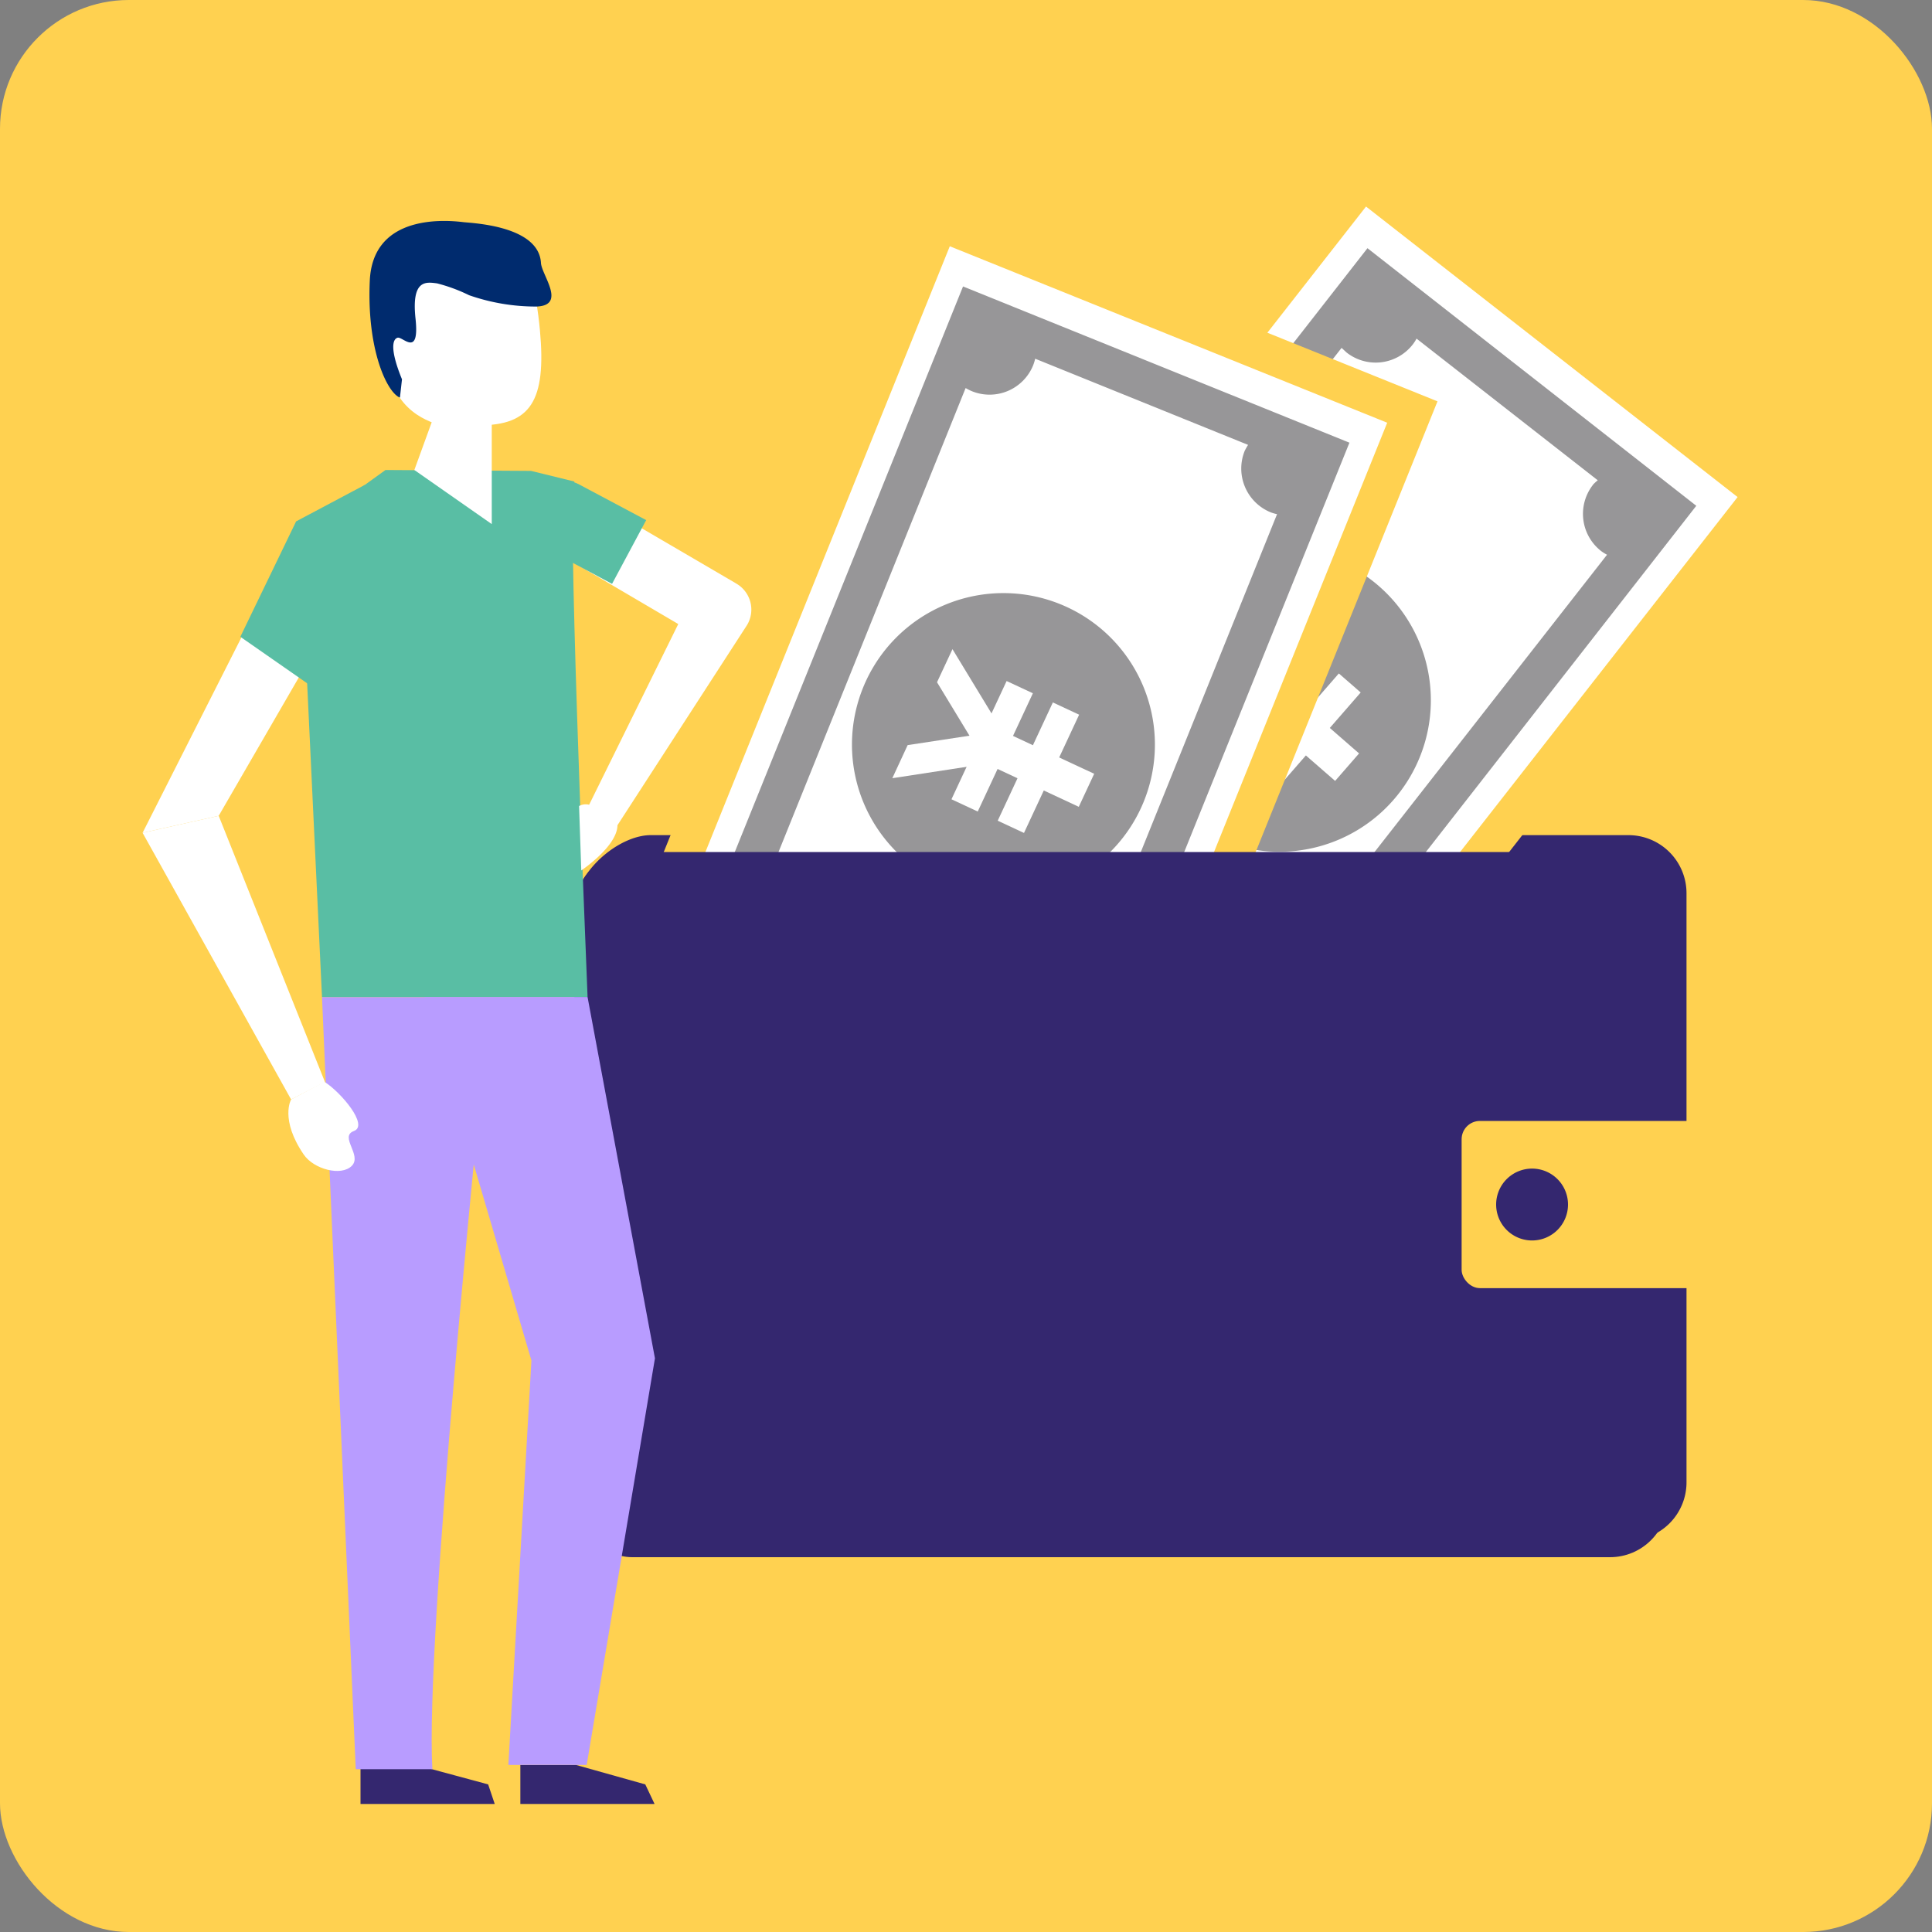 <svg xmlns="http://www.w3.org/2000/svg" viewBox="0 0 150 150"><rect x="0" y="0" width="150" height="150" fill="#808080" stroke="none"/><defs><style>.cls-1{fill:#ffd150;}.cls-2{fill:#34276f;}.cls-3,.cls-5{fill:#fff;}.cls-3{stroke:#ffd150;stroke-miterlimit:10;stroke-width:3px;}.cls-4{fill:#979698;}.cls-6{fill:#59bea4;}.cls-7{fill:#b89cff;}.cls-8{fill:#002b6e;}</style></defs><g id="レイヤー_2" data-name="レイヤー 2"><g id="編集モード"><rect class="cls-1" width="150" height="150" rx="10"/><path class="cls-2" d="M126.44,119.59H50.52a4.49,4.49,0,0,1-4.49-4.5L44.59,70.64c0-2.93,3.45-5.8,5.93-5.8h75.92a4.51,4.51,0,0,1,4.5,4.5v45.75A4.5,4.5,0,0,1,126.44,119.59Z"/><rect class="cls-3" x="63.12" y="34.74" width="72.14" height="39.62" transform="translate(-4.88 99.09) rotate(-51.98)"/><path class="cls-4" d="M66.68,69.83l25.53,20L131.7,39.27l-25.53-20Zm57-32.19a3.66,3.66,0,0,0,.64,5.15,3.4,3.4,0,0,0,.45.28L94.23,82.12a4.64,4.64,0,0,0-.4-.36,3.65,3.65,0,0,0-5.14.63,3,3,0,0,0-.28.45l-14.07-11c.12-.13.26-.25.37-.39a3.67,3.67,0,0,0-.63-5.15,4.43,4.43,0,0,0-.46-.29l30.54-39,.39.36a3.65,3.65,0,0,0,5.14-.63,3.12,3.12,0,0,0,.29-.45l14.07,11A3.41,3.41,0,0,0,123.67,37.64Z"/><path class="cls-4" d="M90.08,47.11a11.76,11.76,0,1,0,16.5-2A11.78,11.78,0,0,0,90.08,47.11Z"/><rect class="cls-5" x="100.19" y="53.01" width="2.83" height="7.91" transform="translate(-8.08 96.18) rotate(-48.95)"/><rect class="cls-5" x="93.43" y="53.13" width="10.13" height="2.25" transform="translate(-7.1 92.9) rotate(-48.95)"/><rect class="cls-5" x="96.41" y="55.72" width="10.13" height="2.25" transform="translate(-8.04 96.04) rotate(-48.95)"/><polygon class="cls-5" points="95.75 48.29 97.02 52.97 92.21 52.35 90.35 54.49 100.22 55.76 97.61 46.15 95.75 48.29"/><rect class="cls-3" x="41.72" y="38.22" width="72.14" height="39.62" transform="translate(-5.13 108.46) rotate(-68.03)"/><path class="cls-4" d="M50.77,81.71l30,12.12,24-59.46-30-12.13ZM96.64,35a3.67,3.67,0,0,0,2,4.77,3.28,3.28,0,0,0,.51.15l-18.55,46a3.62,3.62,0,0,0-.48-.25,3.66,3.66,0,0,0-4.76,2,3.39,3.39,0,0,0-.15.52L58.69,81.53c.08-.16.18-.31.25-.48a3.67,3.67,0,0,0-2-4.77,3.39,3.39,0,0,0-.52-.15l18.55-46c.15.08.31.17.48.24a3.65,3.65,0,0,0,4.76-2,3.45,3.45,0,0,0,.16-.52L96.9,34.54A5.42,5.42,0,0,0,96.64,35Z"/><path class="cls-4" d="M67,53.41a11.76,11.76,0,1,0,15.3-6.51A11.76,11.76,0,0,0,67,53.41Z"/><rect class="cls-5" x="79.36" y="55.73" width="2.83" height="7.91" transform="translate(-7.46 107.67) rotate(-65)"/><rect class="cls-5" x="71.97" y="56.82" width="10.13" height="2.25" transform="translate(-8.04 103.27) rotate(-65)"/><rect class="cls-5" x="75.56" y="58.49" width="10.13" height="2.25" transform="translate(-7.48 107.48) rotate(-65)"/><polygon class="cls-5" points="72.75 52.97 75.27 57.12 70.47 57.85 69.28 60.42 79.12 58.91 73.95 50.4 72.75 52.97"/><rect class="cls-2" x="44.59" y="66.15" width="84.91" height="54.75" rx="4.5"/><rect class="cls-1" x="113.48" y="87.03" width="20.14" height="12.98" rx="1.42"/><path class="cls-2" d="M121.74,93.52A2.79,2.79,0,1,1,119,90.73,2.79,2.79,0,0,1,121.74,93.52Z"/><path class="cls-6" d="M44.61,37.39l-3.38-.83-11.3-.07-6.64,4.79L25,77.42H45.62C45.38,71.53,44,37.58,44.61,37.39Z"/><polygon class="cls-2" points="32.31 137.03 27.99 137.03 27.99 140.06 38.41 140.06 37.9 138.54 32.31 137.03"/><polygon class="cls-2" points="44.72 137.03 40.4 137.03 40.4 140.06 50.82 140.06 50.1 138.54 44.72 137.03"/><polygon class="cls-7" points="45.62 77.42 32.96 77.42 41.26 105.63 39.47 137.03 45.55 137.03 50.85 105.46 45.62 77.42"/><polygon class="cls-5" points="33.7 32.28 32.17 36.49 38.18 40.69 38.18 36.48 38.18 32.28 33.7 32.28"/><path class="cls-7" d="M45.62,77.42H25l2.62,59.94h5.95c-.59-10,3.76-52.49,3.76-52.49Z"/><path class="cls-5" d="M35.74,17.55c3.85,0,5.59,1.8,6.18,8.09.51,5.51-.74,7.38-4.72,7.38,0,0-3.43-.1-3.44-.14-1.85-.68-4.07-2.15-4.07-7.6C29.69,19.15,31.65,17.55,35.74,17.55Z"/><path class="cls-8" d="M33.93,22c-.82-.1-2-.35-1.67,2.73s-1,1.38-1.39,1.49-.62.88.34,3.23l-.16,1.42c-1-.39-2.58-3.72-2.34-9.06C28.92,16.88,34,17,36,17.25c.77.08,5.84.3,6,3.17.06.94,2,3.29-.34,3.38a15.73,15.73,0,0,1-5.24-.88A12.87,12.87,0,0,0,33.93,22Z"/><path class="cls-5" d="M57.2,45.33l-.13-.08L44.67,38a2.48,2.48,0,0,0-2.51,4.28l10.5,6.17L45.74,62.48h0a1.07,1.07,0,0,0-.78.1l.17,5s2.79-1.86,2.81-3.51L58,48.53l0,0A2.33,2.33,0,0,0,57.2,45.33Z"/><path class="cls-6" d="M50.17,40.38,45,37.63a2.8,2.8,0,1,0-2.64,4.94l5.16,2.76Z"/><path class="cls-5" d="M23.59,89.65c.77,1.12,2.89,1.7,3.72.87s-1-2.28.17-2.71-1-3-2.29-3.82L22.6,85.36S21.71,86.91,23.59,89.65Z"/><polygon class="cls-5" points="11.07 64.66 16.98 63.34 25.01 49.47 19.29 48.41 11.07 64.66"/><polygon class="cls-6" points="24.32 53.38 28.32 37.65 22.99 40.48 18.66 49.44 24.32 53.38"/><polygon class="cls-5" points="11.07 64.66 16.98 63.34 25.23 84.01 22.6 85.36 11.07 64.66"/></g></g></svg>
